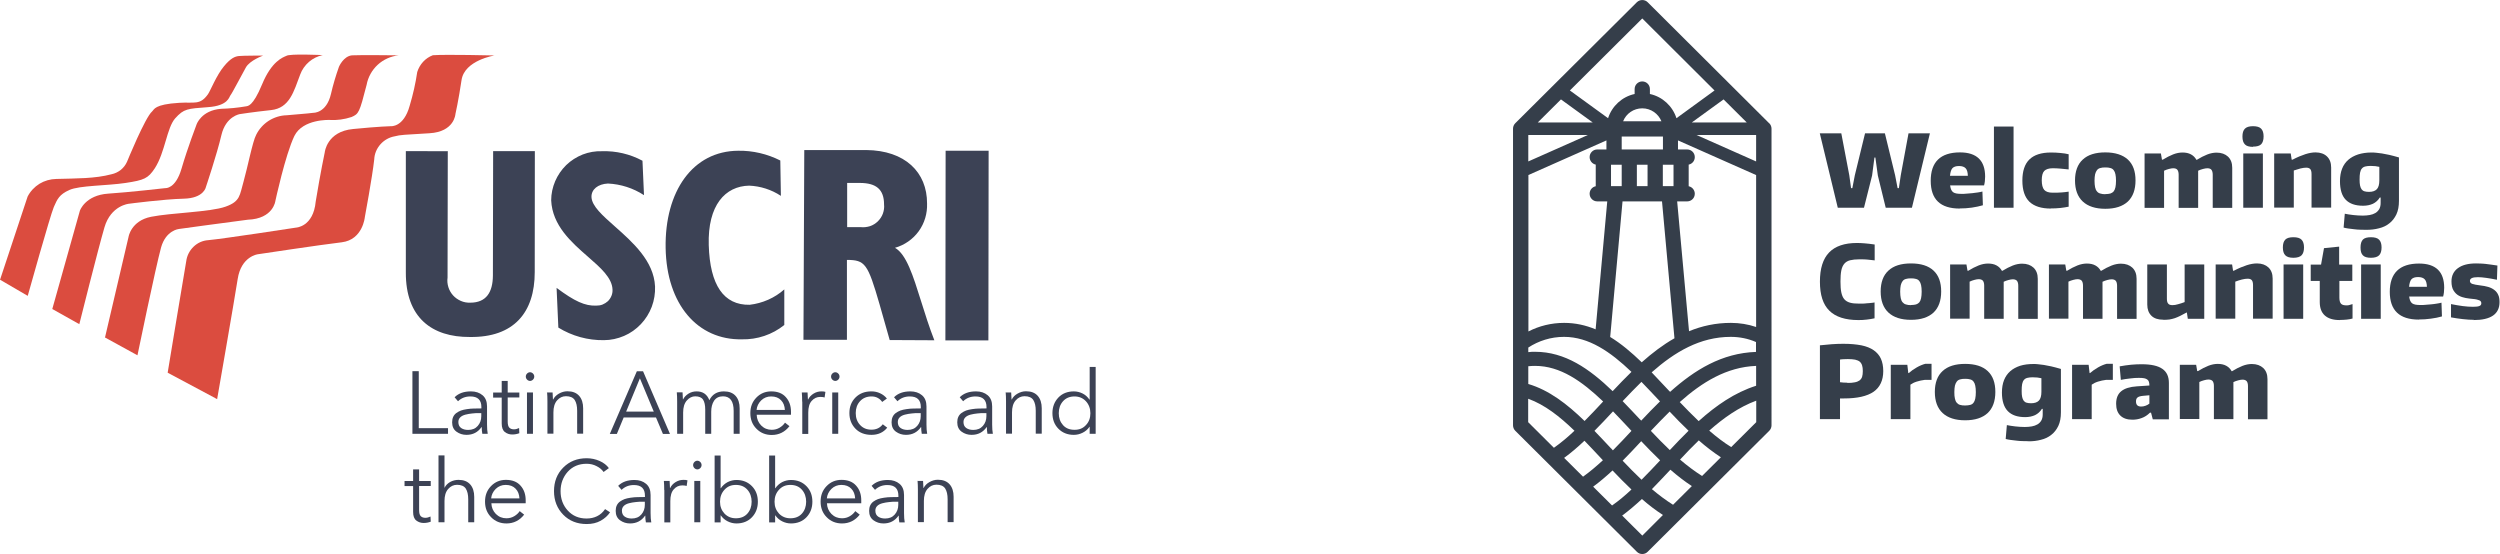 <?xml version="1.0" encoding="UTF-8"?>
<svg id="Layer_2" data-name="Layer 2" xmlns="http://www.w3.org/2000/svg" viewBox="0 0 212.77 47.15">
  <defs>
    <style>
      .cls-1 {
        fill: #353e4a;
      }

      .cls-1, .cls-2, .cls-3, .cls-4 {
        stroke-width: 0px;
      }

      .cls-2 {
        fill-rule: evenodd;
      }

      .cls-2, .cls-3 {
        fill: #3c4255;
      }

      .cls-4 {
        fill: #db4c3f;
      }
    </style>
  </defs>
  <g id="Capa_1" data-name="Capa 1">
    <path class="cls-1" d="M150.57,10.49L140.23.19c-.25-.25-.66-.25-.92,0l-10.35,10.3c-.12.12-.19.29-.19.46v25.25c0,.17.07.34.19.46l10.35,10.3c.13.13.29.19.46.19s.33-.06.46-.19l10.35-10.3c.12-.12.19-.29.19-.46V10.95c0-.17-.07-.34-.19-.46M139.77,9.22c.74,0,1.37.46,1.63,1.1h-3.26c.26-.65.89-1.1,1.63-1.1M137.12,38.17c-.47-.51-.95-1.01-1.42-1.5.53-.53,1.05-1.09,1.58-1.66.48.49.95,1,1.43,1.51.05.05.1.1.14.15-.53.57-1.05,1.13-1.58,1.66-.05-.05-.1-.11-.15-.17M130.07,14.9l6.65-2.95v.77h-.78c-.36,0-.65.29-.65.65,0,.31.22.58.52.64v1.84c-.3.06-.52.32-.52.64,0,.36.29.65.65.65h.85l-.99,10.89c-.84-.35-1.73-.55-2.68-.55-1.09,0-2.13.26-3.04.73v-13.3ZM140.22,15.84h-.91v-1.82h.91v1.82ZM138.02,15.84h-.91v-1.82h.91v1.82ZM142.43,15.84h-.91v-1.82h.91v1.82ZM130.07,29.58c.87-.57,1.92-.91,3.04-.91,2.12,0,3.95,1.27,5.74,2.98-.54.53-1.08,1.08-1.6,1.64-1.98-1.91-4.05-3.35-6.6-3.35-.2,0-.39,0-.58.03v-.39ZM139.59,35.71c-.5-.53-.99-1.06-1.49-1.57.53-.56,1.06-1.11,1.6-1.64.49.5.98,1.03,1.48,1.56.03.04.06.07.1.1-.54.53-1.08,1.08-1.6,1.64-.03-.03-.06-.06-.09-.1M139.73,30.84c-.87-.84-1.75-1.59-2.69-2.16l1.05-11.54h3.36l1.06,11.65c-.99.56-1.9,1.26-2.78,2.04M138.02,11.62h3.51v1.1h-3.51v-1.1ZM135.14,11.49l-5.07,2.25v-2.25h5.07ZM130.88,10.42l1.97-1.96,2.7,1.96h-4.67ZM130.07,31.17c.19-.02.38-.03.58-.03,2.14,0,3.98,1.3,5.79,3.03-.53.57-1.05,1.13-1.58,1.66-1.49-1.45-3.03-2.63-4.79-3.15v-1.51ZM134.85,37.51c.47.48.93.98,1.4,1.48.06.06.11.12.17.18-.56.52-1.12.99-1.69,1.4l-1.61-1.6c.59-.43,1.16-.92,1.73-1.46M137.24,40.04c.53.56,1.06,1.1,1.61,1.62-.54.51-1.09.97-1.65,1.36l-1.61-1.6c.56-.41,1.11-.88,1.65-1.38M138.1,39.21c.53-.53,1.05-1.09,1.58-1.66.53.56,1.06,1.1,1.61,1.63-.53.57-1.05,1.12-1.58,1.65-.55-.52-1.09-1.07-1.61-1.62M142.17,39.98c.59.51,1.19.98,1.82,1.39l-1.6,1.59c-.62-.39-1.22-.84-1.8-1.33.52-.53,1.04-1.09,1.57-1.65M142.99,39.11c.52-.56,1.05-1.11,1.59-1.63.6.53,1.23,1.01,1.88,1.44l-1.6,1.59c-.65-.41-1.27-.88-1.88-1.4M142.11,38.3c-.55-.52-1.08-1.07-1.61-1.63.53-.56,1.06-1.11,1.6-1.64.53.56,1.06,1.11,1.61,1.63-.54.53-1.07,1.08-1.59,1.64M142.96,34.22c1.9-1.69,3.98-2.98,6.5-3.08v1.69c-1.83.58-3.42,1.69-4.89,3.01-.55-.52-1.08-1.07-1.61-1.62M149.46,29.95c-2.92.1-5.23,1.53-7.32,3.4-.03-.03-.06-.07-.1-.1-.49-.53-.98-1.05-1.47-1.56,1.96-1.73,4.11-3.02,6.73-3.02.76,0,1.49.15,2.15.44v.84ZM147.31,27.48c-1.29,0-2.47.26-3.56.71l-1.01-11.05h.85c.36,0,.65-.29.65-.65,0-.31-.22-.58-.52-.64v-1.84c.3-.06.52-.32.52-.64,0-.36-.29-.65-.65-.65h-.78v-.77l6.65,2.95v12.93c-.68-.23-1.4-.35-2.15-.35M144.39,11.49h5.07v2.25l-5.07-2.25ZM143.99,10.42l2.7-1.96,1.97,1.96h-4.67ZM139.77,1.57l6.15,6.13-3.24,2.36c-.33-1.03-1.19-1.83-2.26-2.06v-.42c0-.36-.29-.65-.65-.65s-.65.29-.65.65v.42c-1.07.23-1.93,1.03-2.26,2.06l-3.25-2.36,6.16-6.13ZM130.07,33.94c1.39.5,2.67,1.5,3.93,2.72-.57.54-1.15,1.03-1.75,1.45l-2.19-2.18v-1.99ZM139.77,45.58l-1.71-1.7c.57-.42,1.13-.9,1.68-1.41.57.5,1.17.96,1.79,1.36l-1.75,1.75ZM147.34,38.05c-.65-.4-1.27-.88-1.87-1.4,1.23-1.09,2.54-2.01,4-2.55v1.83l-2.13,2.12Z"/>
    <polygon class="cls-1" points="154.88 11.35 156.71 11.35 157.39 14.92 157.54 16.01 157.65 16.01 157.86 14.92 158.73 11.35 160.42 11.35 161.29 14.92 161.5 16.01 161.61 16.01 161.77 14.92 162.43 11.35 164.25 11.35 162.72 17.68 160.49 17.68 159.82 14.94 159.61 13.41 159.53 13.41 159.33 14.94 158.64 17.68 156.41 17.68 154.88 11.35"/>
    <path class="cls-1" d="M166.79,17.75c-1.65,0-2.47-.78-2.47-2.36,0-.8.2-1.4.62-1.81.41-.4,1.03-.61,1.87-.61,1.42,0,2.14.69,2.14,2.06,0,.28-.03.53-.09.75h-2.89c.02.15.05.27.09.36.04.09.1.17.17.22.07.05.17.09.29.11.12.02.26.03.43.03.13,0,.27,0,.43-.02.16-.01.32-.03.48-.04.16-.02.31-.04.46-.06.15-.02.28-.05.4-.08l.04,1.17c-.28.08-.6.15-.94.2-.35.05-.68.07-1.02.07M166.73,14.13c-.26,0-.44.06-.56.18-.11.12-.18.34-.21.65h1.52c-.01-.3-.07-.52-.19-.64-.11-.12-.3-.19-.56-.19"/>
    <rect class="cls-1" x="169.7" y="10.77" width="1.67" height="6.91"/>
    <path class="cls-1" d="M174.55,17.75c-.81,0-1.42-.19-1.83-.58-.4-.39-.6-.99-.6-1.8s.2-1.41.6-1.8c.4-.39,1.01-.59,1.83-.59.27,0,.54.01.81.04.27.02.5.06.7.11v1.29c-.25-.03-.49-.05-.71-.07-.23-.02-.44-.03-.64-.03-.34,0-.58.08-.73.23-.14.15-.21.42-.21.79s.07.66.21.82c.14.16.38.24.71.24.28,0,.53,0,.74-.02.2-.01.42-.04.63-.07v1.28c-.2.04-.43.08-.7.11-.27.03-.54.04-.81.04"/>
    <path class="cls-1" d="M179.18,17.77c-.84,0-1.48-.21-1.92-.62-.44-.41-.66-1.01-.66-1.79s.22-1.38.66-1.78c.44-.41,1.08-.61,1.92-.61s1.48.21,1.92.61c.44.41.65,1,.65,1.78s-.22,1.38-.65,1.79c-.44.41-1.08.62-1.92.62M179.18,16.52c.17,0,.31-.02.43-.05.12-.04.21-.1.28-.18.07-.09.12-.21.15-.35.03-.15.05-.33.05-.56s-.02-.41-.05-.55c-.03-.15-.08-.26-.15-.35-.07-.09-.16-.15-.28-.18-.12-.04-.26-.05-.43-.05s-.31.01-.43.05c-.12.03-.21.09-.28.18-.07.09-.12.2-.16.35-.03.15-.05.33-.05.55s.02.41.05.56c.03.15.08.26.16.35.07.09.16.15.28.18.12.04.26.06.43.06"/>
    <path class="cls-1" d="M182.52,13.06h1.39l.09.53h.07c.31-.19.6-.34.88-.45.28-.11.55-.16.8-.16.28,0,.52.05.72.16.2.11.35.26.46.46h.04c.31-.19.6-.34.88-.45.28-.11.55-.16.8-.16.41,0,.73.12.97.34.24.23.36.54.36.95v3.41h-1.66v-2.82c0-.19-.04-.33-.11-.42-.07-.09-.19-.13-.35-.13-.1,0-.22.02-.37.06-.15.04-.29.09-.41.15v3.16h-1.66v-2.82c0-.19-.04-.33-.11-.42-.07-.09-.19-.13-.36-.13-.09,0-.21.02-.36.06-.15.04-.29.09-.41.15v3.16h-1.66v-4.62Z"/>
    <path class="cls-1" d="M191.75,12.5c-.33,0-.56-.07-.69-.21-.14-.14-.21-.36-.21-.67s.07-.53.21-.67c.14-.14.37-.21.69-.21s.56.07.69.21c.14.14.21.36.21.66s-.07.52-.2.66c-.13.14-.37.21-.7.21M190.92,13.06h1.67v4.62h-1.67v-4.62Z"/>
    <path class="cls-1" d="M193.56,13.06h1.4l.08.53h.07c.42-.22.79-.37,1.1-.47.32-.1.6-.15.86-.15.41,0,.74.12.97.34.24.23.36.54.36.95v3.41h-1.67v-2.86c0-.2-.04-.34-.11-.42-.07-.08-.19-.12-.34-.12-.14,0-.3.02-.5.07-.19.05-.38.11-.56.17v3.16h-1.67v-4.62Z"/>
    <path class="cls-1" d="M201.41,19.56c-.17,0-.35,0-.52-.01-.18,0-.36-.02-.53-.04-.17-.02-.34-.04-.49-.06-.16-.02-.29-.05-.41-.08l.1-1.18c.2.04.44.08.71.11.27.03.55.05.82.05.21,0,.41-.02.59-.05.18-.03.34-.09.48-.17.14-.08.24-.19.33-.33.08-.14.12-.32.12-.52v-.47h-.07c-.15.24-.34.41-.58.53-.24.11-.52.17-.84.17-.66,0-1.15-.17-1.48-.51-.33-.34-.49-.87-.49-1.58,0-.4.06-.76.18-1.06.12-.31.3-.56.53-.76.23-.2.51-.35.84-.46.33-.1.7-.16,1.11-.16.13,0,.28,0,.42.02.14.01.31.03.49.06.18.03.39.07.62.12.23.05.51.13.83.22v3.69c0,.46-.07.84-.22,1.16-.15.31-.35.57-.6.76-.25.2-.54.34-.88.42-.33.09-.69.13-1.06.13M201.62,16.33c.31,0,.53-.08.67-.23.14-.15.21-.4.21-.74v-1.16c-.1-.02-.22-.04-.34-.06-.12-.01-.26-.02-.41-.02-.18,0-.33.02-.45.05-.12.03-.22.09-.29.18-.07.08-.12.2-.15.35-.03.15-.04.35-.04.59,0,.2.01.36.04.5.03.13.07.24.13.32.06.08.14.14.24.17.1.03.23.05.39.05"/>
    <path class="cls-1" d="M158.16,27.24c-1.11,0-1.94-.27-2.47-.8-.54-.53-.8-1.35-.8-2.47s.26-1.94.78-2.48c.52-.54,1.31-.81,2.37-.81.2,0,.42.01.66.03.24.02.52.05.85.1v1.35c-.18-.02-.34-.03-.46-.05-.13-.01-.24-.03-.34-.03-.1,0-.19-.01-.27-.01-.08,0-.15,0-.23,0-.32,0-.58.03-.79.08-.2.05-.37.15-.49.29-.12.14-.21.33-.26.58-.05.25-.07.56-.07.94s.02.68.07.92c.05.24.13.44.25.58.12.14.28.24.49.3.21.06.46.08.77.08.09,0,.2,0,.32,0,.12,0,.24-.02.36-.03.12,0,.23-.02.35-.03.11-.01.21-.02.29-.04v1.35c-.21.05-.44.08-.67.11-.24.03-.47.04-.7.04"/>
    <path class="cls-1" d="M162.64,27.22c-.84,0-1.48-.21-1.92-.62-.44-.41-.66-1.01-.66-1.79s.22-1.38.66-1.78c.44-.41,1.08-.61,1.92-.61s1.48.2,1.92.61c.44.41.65,1,.65,1.78s-.22,1.38-.65,1.79c-.44.41-1.08.62-1.92.62M162.64,25.96c.17,0,.31-.02.43-.05.12-.04.21-.1.28-.18.07-.09.12-.2.15-.35.03-.15.05-.33.05-.56s-.02-.41-.05-.55c-.03-.15-.08-.26-.15-.35-.07-.09-.16-.15-.28-.18-.12-.04-.26-.05-.43-.05s-.32.01-.43.05c-.12.03-.21.09-.28.18-.07.09-.12.2-.16.35-.03.15-.05.33-.05.55s.02.41.05.56c.03.15.08.26.16.35.07.08.16.15.28.18.12.04.26.06.43.06"/>
    <path class="cls-1" d="M165.97,22.51h1.39l.09.53h.07c.31-.19.6-.34.88-.45.28-.11.55-.16.8-.16.28,0,.52.05.72.16.2.11.35.26.46.46h.04c.31-.19.6-.34.88-.45.28-.11.55-.16.8-.16.41,0,.73.12.97.34.24.23.36.54.36.95v3.41h-1.66v-2.82c0-.19-.04-.33-.11-.42-.07-.08-.19-.13-.35-.13-.1,0-.22.02-.37.06-.15.04-.29.09-.41.15v3.15h-1.66v-2.82c0-.19-.04-.33-.11-.42-.07-.08-.19-.13-.36-.13-.09,0-.21.02-.36.06-.15.04-.29.09-.41.15v3.15h-1.66v-4.62Z"/>
    <path class="cls-1" d="M174.38,22.51h1.39l.09.53h.07c.31-.19.6-.34.88-.45.28-.11.55-.16.8-.16.28,0,.52.05.72.16.2.11.35.26.46.46h.04c.31-.19.6-.34.88-.45.28-.11.55-.16.8-.16.41,0,.73.12.97.34.24.23.36.54.36.95v3.41h-1.66v-2.82c0-.19-.04-.33-.11-.42-.07-.08-.19-.13-.35-.13-.1,0-.22.02-.37.06-.15.04-.29.09-.41.15v3.15h-1.66v-2.82c0-.19-.04-.33-.11-.42-.07-.08-.19-.13-.36-.13-.09,0-.21.02-.36.06-.15.04-.29.09-.41.15v3.15h-1.66v-4.62Z"/>
    <path class="cls-1" d="M184.11,27.21c-.44,0-.78-.11-1.01-.34-.23-.23-.35-.54-.35-.95v-3.41h1.67v2.91c0,.19.03.33.11.42.07.09.19.13.36.13.14,0,.31-.02.49-.08.19-.05.37-.11.55-.18v-3.2h1.67v4.62h-1.4l-.08-.53h-.03c-.21.12-.4.21-.55.29-.16.08-.31.14-.45.19-.15.05-.29.08-.45.11-.15.02-.33.03-.52.03"/>
    <path class="cls-1" d="M188.57,22.51h1.4l.08.53h.07c.42-.22.79-.37,1.1-.47.31-.1.6-.15.87-.15.41,0,.73.12.97.34.24.23.36.54.36.95v3.41h-1.67v-2.86c0-.2-.04-.34-.11-.42-.07-.08-.19-.12-.34-.12-.14,0-.3.02-.5.07-.19.05-.38.11-.56.18v3.15h-1.67v-4.62Z"/>
    <path class="cls-1" d="M195.19,21.94c-.33,0-.55-.07-.69-.21-.14-.14-.21-.36-.21-.67s.07-.53.21-.67c.14-.14.37-.2.69-.2s.56.07.69.21c.14.14.21.36.21.66s-.07.52-.2.66c-.13.14-.37.22-.7.22M194.35,22.51h1.67v4.62h-1.67v-4.62Z"/>
    <path class="cls-1" d="M199.13,27.24c-.56,0-.98-.13-1.27-.39-.29-.26-.43-.64-.43-1.14v-1.8h-.77v-1.39h.88l.25-1.4,1.29-.13v1.53h1.12v1.39h-1.1v1.42c0,.25.05.42.14.52.09.1.25.14.47.14.08,0,.16,0,.24-.03.08-.02.17-.05.27-.08v1.23c-.13.04-.3.07-.49.09-.2.02-.4.03-.59.03"/>
    <path class="cls-1" d="M201.79,21.94c-.33,0-.56-.07-.69-.21-.14-.14-.2-.36-.2-.67s.07-.53.2-.67c.14-.14.37-.2.69-.2s.56.07.69.21c.14.14.21.36.21.66s-.07.52-.2.66c-.13.14-.37.22-.7.22M200.95,22.51h1.67v4.62h-1.67v-4.62Z"/>
    <path class="cls-1" d="M205.86,27.2c-1.65,0-2.47-.79-2.47-2.36,0-.8.21-1.4.62-1.8.41-.4,1.03-.61,1.87-.61,1.42,0,2.14.69,2.14,2.06,0,.28-.03.53-.09.75h-2.89c.02.15.05.27.09.36.04.09.1.17.17.22.07.05.17.09.29.11.12.02.26.03.43.03.13,0,.28,0,.43-.02s.32-.02.48-.04c.16-.01.31-.04.46-.06.15-.02.28-.05.4-.08l.04,1.17c-.28.08-.6.15-.94.19-.35.05-.68.07-1.02.07M205.8,23.58c-.26,0-.44.06-.56.18-.11.12-.18.34-.21.65h1.52c-.01-.3-.07-.52-.19-.64-.11-.12-.3-.19-.56-.19"/>
    <path class="cls-1" d="M210.55,27.22c-.27,0-.59-.02-.94-.06-.35-.04-.69-.09-1.01-.15v-1.13c.36.07.69.13,1,.17.31.04.6.06.87.06.26,0,.44-.02.55-.07.11-.04.16-.12.16-.23s-.05-.2-.17-.25c-.11-.05-.3-.1-.57-.12-.19-.02-.39-.04-.6-.08-.21-.04-.4-.1-.58-.2-.18-.1-.32-.24-.44-.43-.12-.19-.18-.45-.18-.78,0-.48.18-.86.55-1.13.37-.27.88-.4,1.54-.4.13,0,.26,0,.39.01.13,0,.27.02.41.03.15.02.3.04.47.06.17.02.35.05.55.08l-.04,1.21c-.33-.07-.63-.12-.91-.16-.28-.04-.51-.06-.71-.06-.46,0-.68.1-.68.32,0,.12.07.2.2.25.14.05.37.09.68.13.25.03.48.07.68.13.2.06.38.15.52.26.14.11.26.25.33.42.08.16.11.37.11.61,0,1.02-.74,1.53-2.21,1.53"/>
    <path class="cls-1" d="M154.88,29.39c.71-.08,1.37-.13,2-.13s1.11.05,1.54.13c.43.09.78.23,1.05.42.27.19.48.43.61.72.13.29.2.64.2,1.05,0,.79-.28,1.38-.82,1.76-.55.38-1.39.57-2.51.57h-.35v1.76h-1.71v-6.29ZM157.22,32.59c.25,0,.46-.01.63-.05.17-.03.31-.09.41-.16.1-.08.18-.18.22-.31.04-.13.06-.29.06-.49s-.02-.35-.06-.48c-.04-.13-.11-.24-.2-.32-.1-.08-.23-.13-.39-.17-.17-.03-.37-.05-.62-.05-.1,0-.22,0-.35.01-.13,0-.24.02-.32.03v1.93c.09.01.18.02.3.03.11,0,.22.01.33.01"/>
    <path class="cls-1" d="M160.93,31.05h1.4l.08.7h.04c.19-.17.42-.33.68-.48.26-.15.51-.25.74-.31h.52v1.37h-.58c-.24.03-.47.08-.69.15-.22.07-.39.16-.53.26v2.93h-1.67v-4.62Z"/>
    <path class="cls-1" d="M167.25,35.77c-.84,0-1.48-.21-1.92-.62-.44-.41-.66-1.01-.66-1.79s.22-1.38.66-1.78c.44-.41,1.08-.61,1.92-.61s1.48.2,1.92.61c.44.41.65,1,.65,1.78s-.22,1.38-.65,1.79c-.44.41-1.08.62-1.92.62M167.25,34.51c.17,0,.31-.02.43-.05.12-.03.21-.09.28-.18.07-.09.12-.2.15-.35.03-.15.05-.33.05-.56s-.02-.41-.05-.55c-.03-.15-.08-.26-.15-.35-.07-.09-.16-.15-.28-.18-.12-.04-.26-.05-.43-.05s-.32.01-.43.05c-.12.03-.21.09-.28.18-.07.09-.12.2-.16.35-.03.14-.05.33-.05.55s.01.41.05.56c.03.15.08.26.16.35.07.08.16.15.28.18.12.04.26.05.43.05"/>
    <path class="cls-1" d="M172.66,37.55c-.17,0-.35,0-.53-.01-.18,0-.36-.02-.53-.04-.17-.02-.33-.04-.49-.06-.16-.02-.3-.05-.41-.08l.1-1.18c.2.04.44.08.71.11.27.03.55.05.82.05.21,0,.41-.02.59-.05.18-.03.34-.09.48-.17.14-.08.25-.19.33-.33.08-.14.12-.31.12-.52v-.47h-.07c-.15.24-.34.41-.58.53-.24.11-.52.17-.84.17-.66,0-1.15-.17-1.48-.51-.33-.34-.5-.87-.5-1.58,0-.4.06-.76.18-1.06.12-.3.3-.56.53-.76.23-.2.51-.35.84-.46.33-.1.7-.15,1.11-.15.14,0,.28,0,.42.02.15.01.31.03.49.06.18.03.39.07.62.12.23.05.51.13.83.22v3.69c0,.46-.07.84-.22,1.16-.15.31-.35.57-.6.76-.25.2-.54.34-.88.42-.33.09-.69.13-1.06.13M172.86,34.32c.31,0,.53-.08.67-.23.14-.15.21-.4.21-.74v-1.16c-.1-.02-.22-.04-.34-.06-.13-.01-.26-.02-.41-.02-.18,0-.33.02-.45.05-.12.03-.22.09-.29.18-.07.08-.12.2-.15.35-.03.15-.04.35-.04.59,0,.2.01.36.04.5.03.13.07.24.13.32.06.08.14.14.24.17.1.03.23.05.39.05"/>
    <path class="cls-1" d="M176.36,31.05h1.4l.08.7h.04c.19-.17.42-.33.68-.48.26-.15.51-.25.74-.31h.52v1.37h-.58c-.24.03-.47.08-.69.15-.22.07-.39.16-.53.26v2.93h-1.67v-4.62Z"/>
    <path class="cls-1" d="M181.49,35.72c-.46,0-.8-.12-1.04-.36-.24-.24-.35-.57-.35-1,0-.47.14-.82.43-1.06.29-.24.73-.38,1.34-.42l1.06-.07c0-.12-.01-.23-.04-.31-.02-.08-.07-.15-.14-.2-.07-.05-.16-.09-.27-.11-.11-.02-.26-.03-.45-.03-.22,0-.46.01-.74.05-.28.03-.54.07-.79.12l-.1-1.15c.34-.06.66-.11.98-.14.32-.03.62-.04.9-.04.79,0,1.38.13,1.75.39.38.26.56.66.56,1.2v3.1h-1.37l-.15-.57h-.09c-.21.21-.45.37-.71.46-.26.1-.53.14-.8.14M182.22,34.6c.13,0,.26-.02.39-.07.13-.05.24-.11.32-.18v-.71l-.55.05c-.22.02-.38.07-.46.14-.09.07-.13.18-.13.34,0,.28.14.43.43.43"/>
    <path class="cls-1" d="M185.52,31.05h1.39l.09.53h.07c.31-.19.6-.34.88-.45s.55-.16.8-.16c.28,0,.52.05.72.16.2.11.35.26.46.46h.04c.31-.19.6-.34.88-.45s.55-.16.8-.16c.41,0,.73.12.97.34.24.23.36.54.36.95v3.41h-1.66v-2.82c0-.19-.04-.33-.11-.42-.07-.08-.19-.13-.35-.13-.1,0-.22.02-.37.06-.15.04-.29.09-.41.15v3.15h-1.66v-2.82c0-.19-.04-.33-.11-.42-.07-.08-.19-.13-.36-.13-.09,0-.21.02-.36.06-.15.04-.29.09-.41.15v3.15h-1.66v-4.62Z"/>
    <g>
      <path class="cls-4" d="M14.27,31.72s1.53-9.26,1.58-9.49c.06-.47.28-.9.62-1.23.34-.33.78-.53,1.25-.56,1.32-.12,7.48-1.07,7.48-1.07,0,0,1.47-.06,1.67-2.22.4-2.44.77-4.19.77-4.19,0,0,.17-1.77,2.41-1.98,2.24-.22,3.21-.24,3.21-.24,0,0,1.1.12,1.61-1.75.28-.94.5-1.9.64-2.86.1-.32.27-.62.5-.87.23-.25.51-.44.83-.56,1.15-.08,5.25.02,5.25.02,0,0-2.56.4-2.81,2.1-.25,1.69-.52,2.89-.52,2.89,0,0-.08,1.51-2.21,1.63-2.14.13-2.48.13-2.95.26-.47.08-.9.32-1.22.68-.32.36-.51.81-.53,1.29-.17,1.54-.8,4.91-.8,4.91,0,0-.17,1.92-1.96,2.14-1.79.21-7.15,1.02-7.15,1.02,0,0-1.41.17-1.71,2.1-.3,1.92-1.75,10.23-1.75,10.23l-4.19-2.24Z"/>
      <path class="cls-4" d="M8.93,28.75l2.01-8.59s.21-1.37,1.92-1.71c1.71-.34,5.04-.4,6.33-.86,1.28-.45,1.2-.98,1.54-2.14.33-1.15.77-3.42,1.07-3.97.24-.49.61-.9,1.07-1.2.46-.29.99-.46,1.54-.47,1.67-.13,2.27-.21,2.27-.21,0,0,1.11.04,1.49-1.61.18-.78.41-1.55.68-2.31,0,0,.38-.9,1.11-.97.6-.04,3.98,0,3.98,0-.67.07-1.3.35-1.79.8-.49.45-.83,1.06-.95,1.72-.61,2.38-.67,2.46-1.28,2.73-.61.2-1.24.29-1.88.25,0,0-2.27-.1-2.99,1.37-.77,1.61-1.61,5.51-1.61,5.51,0,0-.16,1.53-2.35,1.61-2.11.27-5.87.79-5.87.79,0,0-1.1.11-1.51,1.57-.46,1.67-2.01,9.18-2.01,9.18l-2.77-1.52Z"/>
      <path class="cls-4" d="M4.45,26.3l2.35-8.37s.45-1.32,2.41-1.45c1.71-.11,4.87-.47,4.87-.47,0,0,.86.09,1.37-1.66.51-1.75,1.28-3.76,1.28-3.76,0,0,.4-1.2,2.09-1.33.71-.02,1.42-.09,2.12-.21.13-.04.56.08,1.37-1.88s1.75-2.28,2.05-2.41c.26-.21,3.1-.07,3.1-.07-.43.09-.83.29-1.17.58-.33.29-.59.66-.74,1.07-.55,1.45-.9,2.86-2.48,3.03-1.58.17-2.65.34-2.65.34,0,0-1.2.17-1.58,1.8-.38,1.63-1.32,4.42-1.32,4.42,0,0-.17.94-1.88.98-1.71.04-4.66.43-4.66.43,0,0-1.54.13-2.09,2.01-.55,1.88-2.14,8.24-2.14,8.24l-2.3-1.29Z"/>
      <path class="cls-4" d="M0,23.82l2.35-7.09c.23-.45.58-.82,1.01-1.09.43-.26.92-.4,1.43-.41,1.72-.05,3.28-.02,4.7-.4.29-.06.56-.19.79-.37.23-.19.41-.42.53-.69,0,0,1.54-3.78,2.14-4.29.18-.16.17-.6,2.31-.73,1.3-.08,1.76.22,2.44-.73.21-.3.72-1.61,1.37-2.39.58-.7.94-.82,1.24-.86.3-.04,2.09-.04,2.09-.04,0,0-1.14.4-1.48,1.02-.35.62-1.18,2.22-1.3,2.35-.12.13-.17.9-1.92,1.02-1.75.13-2.05.13-2.78.94-.73.81-.86,2.9-1.75,4.27-.57.86-.9,1-2.48,1.24-1.58.24-3.93.21-4.79.6-.86.39-1.02.77-1.32,1.45-.3.69-2.22,7.56-2.22,7.56l-2.35-1.37Z"/>
      <path class="cls-2" d="M68.45,12.77h5.27c3.31.03,5.19,1.89,5.18,4.55.03.84-.21,1.67-.71,2.36-.49.68-1.21,1.18-2.02,1.41.97.55,1.54,2.37,2.22,4.54.33,1.06.69,2.2,1.13,3.33l-3.8-.02-.86-3.03c-1.01-3.5-1.24-3.78-2.78-3.79v6.8s-3.7,0-3.7,0l.07-16.14ZM73.25,19.33c.26.03.53,0,.79-.08.25-.08.48-.23.67-.41.19-.19.34-.41.43-.66.09-.25.13-.52.1-.78,0-1.29-.68-1.82-2.03-1.83h-1.11s0,3.76,0,3.76h1.15ZM63.14,28.88c1.31.03,2.59-.4,3.61-1.22v-3.03c-.82.73-1.85,1.18-2.95,1.31-2.2.04-3.38-1.66-3.48-5.08-.1-3.41,1.41-5.02,3.44-5.06.96.04,1.9.34,2.7.87l-.05-3.01c-1.11-.56-2.34-.85-3.58-.83-3.87.02-6.26,3.45-6.18,8.27.08,4.82,2.73,7.85,6.49,7.78M47.37,24.5c1.54,1.15,2.43,1.55,3.37,1.51.18,0,.37-.02.54-.09.17-.07.33-.17.46-.29.13-.13.23-.28.3-.45.07-.17.1-.35.09-.54-.04-1-1.01-1.85-2.1-2.8-1.41-1.23-3.02-2.65-3.12-4.79,0-.56.12-1.11.34-1.63.22-.51.54-.98.94-1.37.4-.39.88-.69,1.4-.9.52-.2,1.08-.3,1.64-.28,1.2-.04,2.39.24,3.45.81l.13,2.93c-.92-.6-1.98-.94-3.07-.99-.85.04-1.42.5-1.4,1.15.03.77.94,1.57,2,2.51,1.5,1.33,3.31,2.93,3.41,5.1.02.59-.07,1.17-.28,1.73-.21.55-.52,1.05-.93,1.48-.41.43-.89.77-1.43,1-.54.23-1.12.36-1.71.36-1.37.02-2.71-.35-3.88-1.07l-.15-3.37ZM38.11,12.86l-.02,10.77c-.04.27-.01.55.07.81.08.26.22.5.4.7.18.2.41.36.66.47.25.11.52.16.8.15,1.37,0,1.92-.89,1.93-2.31l.02-10.59h3.55s-.01,10.3-.01,10.3c0,3.43-1.77,5.57-5.52,5.52-3.23.02-5.47-1.65-5.45-5.5v-10.32s3.54.01,3.54.01l.04-.02ZM80.46,28.97l.02-16.14h3.66s-.02,16.14-.02,16.14h-3.66Z"/>
      <g>
        <path class="cls-3" d="M35.64,31.59v4.85h2.49v.48h-3.03v-5.33h.54Z"/>
        <path class="cls-3" d="M40.97,34.76v-.11c0-.61-.31-.91-.94-.91-.42,0-.77.14-1.05.41l-.29-.34c.34-.34.8-.5,1.39-.5.4,0,.73.11.99.33s.38.54.38.95v1.54c0,.32.02.58.06.79h-.46c-.04-.2-.05-.39-.05-.57h-.02c-.31.44-.73.66-1.28.66-.32,0-.6-.09-.85-.27-.25-.18-.37-.45-.37-.8,0-.18.03-.33.09-.46.06-.13.15-.24.27-.33.12-.09.25-.15.39-.21.14-.05.31-.09.52-.12.21-.03.4-.05.58-.05.18,0,.39-.01.64-.01ZM40.97,35.16h-.15c-.24,0-.46,0-.64.03-.19.02-.38.05-.57.1-.19.05-.34.13-.44.23-.11.11-.16.24-.16.4,0,.23.08.4.24.51.16.11.36.16.59.16.35,0,.62-.11.82-.34s.3-.5.3-.83v-.26Z"/>
        <path class="cls-3" d="M44.2,33.4v.43h-.99v2.06c0,.25.05.42.14.51.09.09.22.14.39.14.15,0,.29-.04.44-.11l.02.44c-.19.07-.39.11-.6.11-.24,0-.45-.07-.63-.21-.18-.14-.27-.38-.27-.73v-2.2h-.73v-.43h.73v-.99h.51v.99h.99Z"/>
        <path class="cls-3" d="M45.36,31.79c.07.07.11.16.11.26s-.04.19-.11.26c-.07.07-.16.11-.25.11s-.18-.04-.25-.11-.11-.16-.11-.26.04-.19.11-.26.16-.11.25-.11.18.04.25.11ZM45.36,33.4v3.52h-.51v-3.52h.51Z"/>
        <path class="cls-3" d="M46.54,33.4h.49c.02.25.03.45.03.6h.02c.1-.2.26-.37.49-.5.23-.13.47-.2.72-.2.44,0,.77.13,1,.39.23.26.34.62.34,1.06v2.16h-.51v-1.95c0-.4-.07-.7-.21-.92-.14-.21-.39-.32-.74-.32-.3,0-.55.12-.76.36s-.31.58-.31,1.02v1.81h-.51v-2.75c0-.3-.01-.56-.03-.78Z"/>
        <path class="cls-3" d="M53.08,35.53l-.58,1.4h-.6l2.3-5.33h.53l2.29,5.33h-.6l-.59-1.4h-2.76ZM54.46,32.2l-1.17,2.83h2.35l-1.18-2.83Z"/>
        <path class="cls-3" d="M58.13,34c.11-.21.26-.37.47-.5s.44-.19.69-.19c.53,0,.89.25,1.08.75.25-.5.66-.75,1.24-.75.44,0,.77.13,1,.39.23.26.34.62.34,1.06v2.16h-.51v-1.95c0-.82-.3-1.24-.91-1.24-.34,0-.59.13-.76.38-.16.25-.24.56-.24.93v1.88h-.51v-2.06c0-.37-.06-.65-.18-.84s-.35-.29-.67-.29c-.27,0-.51.12-.72.36s-.31.58-.31,1.02v1.81h-.51v-2.75c0-.3-.01-.56-.03-.78h.49c.02.25.03.45.03.6h.02Z"/>
        <path class="cls-3" d="M67.32,35.06c0,.1,0,.18,0,.24h-2.92c.01.36.14.66.38.91.25.25.55.37.9.37.25,0,.47-.06.67-.18.2-.12.35-.26.46-.43l.38.3c-.39.5-.9.75-1.51.75-.52,0-.96-.18-1.3-.53-.35-.35-.52-.79-.52-1.33s.17-.97.51-1.32c.34-.35.76-.53,1.27-.53.53,0,.95.16,1.24.49.3.33.44.75.44,1.25ZM64.4,34.89h2.4c-.02-.34-.12-.62-.33-.83-.2-.21-.48-.32-.84-.32-.33,0-.61.11-.85.34-.23.23-.36.5-.39.81Z"/>
        <path class="cls-3" d="M68.27,34.18c0-.3-.01-.56-.03-.78h.49c.02.25.03.45.03.6h.02c.1-.21.25-.37.46-.5s.43-.19.67-.19c.14,0,.25.01.34.04l-.07.48c-.08-.03-.2-.05-.36-.05-.3,0-.54.11-.74.34-.2.22-.29.56-.29,1v1.81h-.51v-2.75Z"/>
        <path class="cls-3" d="M71.34,31.79c.07.07.11.16.11.26s-.04.19-.11.26c-.07.07-.16.11-.25.11s-.18-.04-.25-.11-.11-.16-.11-.26.04-.19.11-.26.16-.11.25-.11.18.04.25.11ZM71.34,33.4v3.52h-.51v-3.52h.51Z"/>
        <path class="cls-3" d="M75.48,33.92l-.4.29c-.09-.14-.21-.25-.37-.34s-.34-.13-.53-.13c-.4,0-.73.13-.98.4-.25.27-.37.61-.37,1.02s.12.74.37,1.01c.25.27.57.4.97.4s.73-.15.96-.46l.38.29c-.33.41-.78.61-1.34.61s-1.02-.17-1.36-.52-.52-.79-.52-1.33.17-.98.52-1.33c.35-.35.8-.52,1.36-.52.25,0,.5.05.73.16.24.11.43.26.58.45Z"/>
        <path class="cls-3" d="M78.37,34.76v-.11c0-.61-.31-.91-.94-.91-.42,0-.77.14-1.05.41l-.29-.34c.34-.34.8-.5,1.39-.5.4,0,.73.11.99.33s.38.54.38.95v1.54c0,.32.02.58.06.79h-.46c-.04-.2-.05-.39-.05-.57h-.02c-.31.44-.73.66-1.28.66-.32,0-.6-.09-.85-.27-.25-.18-.37-.45-.37-.8,0-.18.03-.33.09-.46.06-.13.15-.24.27-.33.12-.09.25-.15.39-.21.14-.05.31-.09.52-.12.21-.03.4-.05.58-.05.18,0,.39-.01.64-.01ZM78.37,35.16h-.15c-.24,0-.46,0-.64.03-.19.02-.38.05-.57.1-.19.05-.34.13-.44.23-.11.11-.16.24-.16.4,0,.23.08.4.24.51.16.11.36.16.59.16.35,0,.62-.11.82-.34s.3-.5.3-.83v-.26Z"/>
        <path class="cls-3" d="M83.96,34.76v-.11c0-.61-.31-.91-.94-.91-.42,0-.77.14-1.05.41l-.29-.34c.34-.34.8-.5,1.39-.5.4,0,.73.11.99.33s.38.54.38.95v1.54c0,.32.02.58.06.79h-.46c-.04-.2-.05-.39-.05-.57h-.02c-.31.44-.73.66-1.28.66-.32,0-.6-.09-.85-.27-.25-.18-.37-.45-.37-.8,0-.18.03-.33.09-.46.06-.13.15-.24.27-.33.12-.09.25-.15.39-.21.14-.05.31-.09.52-.12.21-.03.4-.05.58-.05.18,0,.39-.01.64-.01ZM83.96,35.16h-.15c-.24,0-.46,0-.64.03-.19.02-.38.05-.57.1-.19.05-.34.13-.44.23-.11.11-.16.24-.16.4,0,.23.08.4.24.51.16.11.36.16.59.16.35,0,.62-.11.82-.34s.3-.5.3-.83v-.26Z"/>
        <path class="cls-3" d="M85.57,33.4h.49c.02.25.03.45.03.6h.02c.1-.2.26-.37.49-.5.23-.13.47-.2.72-.2.44,0,.77.13,1,.39.23.26.34.62.34,1.06v2.16h-.51v-1.95c0-.4-.07-.7-.21-.92-.14-.21-.39-.32-.74-.32-.3,0-.55.12-.76.36s-.31.58-.31,1.02v1.81h-.51v-2.75c0-.3-.01-.56-.03-.78Z"/>
        <path class="cls-3" d="M92.72,36.33c-.15.22-.34.38-.58.5-.24.12-.49.18-.75.18-.54,0-.98-.18-1.32-.53s-.5-.79-.5-1.32.17-.97.5-1.32.78-.53,1.32-.53c.26,0,.51.06.75.18.24.12.43.3.58.52h.02v-2.78h.51v5.69h-.51v-.6h-.02ZM90.47,34.15c-.24.27-.36.61-.36,1.02s.12.74.36,1.01c.24.27.56.4.98.4s.72-.13.97-.4c.26-.27.38-.61.38-1.01s-.13-.75-.38-1.02-.58-.41-.97-.41c-.41,0-.74.14-.98.41Z"/>
        <path class="cls-3" d="M36.66,40.93v.43h-.99v2.06c0,.25.05.42.14.51.09.09.22.14.39.14.15,0,.29-.04.44-.11l.02.44c-.19.07-.39.11-.6.11-.24,0-.45-.07-.63-.21-.18-.14-.27-.38-.27-.73v-2.2h-.73v-.43h.73v-.99h.51v.99h.99Z"/>
        <path class="cls-3" d="M37.82,41.51h.02c.09-.2.25-.36.47-.49.22-.12.46-.18.71-.18.44,0,.77.13,1,.39.23.26.34.62.34,1.06v2.16h-.51v-1.95c0-.4-.07-.7-.21-.92-.14-.21-.39-.32-.74-.32-.3,0-.55.12-.76.36s-.31.58-.31,1.02v1.81h-.51v-5.69h.51v2.75Z"/>
        <path class="cls-3" d="M44.74,42.59c0,.1,0,.18,0,.24h-2.92c.01.36.14.66.38.91.25.25.55.37.9.37.25,0,.47-.06.67-.18.2-.12.35-.26.46-.43l.38.3c-.39.5-.9.75-1.51.75-.52,0-.96-.18-1.3-.53-.35-.35-.52-.79-.52-1.33s.17-.97.51-1.32c.34-.35.76-.53,1.27-.53.53,0,.95.16,1.24.49.3.33.44.75.44,1.25ZM41.81,42.42h2.4c-.02-.34-.12-.62-.33-.83-.2-.21-.48-.32-.84-.32-.33,0-.61.11-.85.34-.23.23-.36.5-.39.81Z"/>
        <path class="cls-3" d="M51.5,43.33l.42.27c-.19.29-.46.53-.8.72s-.74.28-1.19.28c-.8,0-1.47-.26-1.99-.79-.52-.53-.79-1.2-.79-2.01s.26-1.48.79-2.01c.53-.53,1.19-.79,1.99-.79.39,0,.76.08,1.1.23.34.15.61.36.79.61l-.45.33c-.13-.19-.32-.36-.58-.49-.26-.14-.55-.21-.86-.21-.67,0-1.2.23-1.61.68-.4.45-.61,1-.61,1.65s.2,1.2.61,1.65c.41.45.94.68,1.6.68s1.21-.26,1.57-.79Z"/>
        <path class="cls-3" d="M54.89,42.3v-.11c0-.61-.31-.91-.94-.91-.42,0-.77.14-1.05.41l-.29-.34c.34-.34.8-.5,1.39-.5.4,0,.73.11.99.33s.38.54.38.95v1.54c0,.32.02.58.06.79h-.46c-.04-.2-.05-.39-.05-.57h-.02c-.31.44-.73.66-1.28.66-.32,0-.6-.09-.85-.27-.25-.18-.37-.45-.37-.8,0-.18.03-.33.09-.46.06-.13.15-.24.27-.33.12-.09.25-.15.39-.21.14-.05.31-.09.52-.12.21-.03.4-.05.58-.05.18,0,.39-.01.64-.01ZM54.89,42.7h-.15c-.24,0-.46,0-.64.03-.19.02-.38.05-.57.1-.19.05-.34.13-.44.23-.11.11-.16.24-.16.4,0,.23.08.4.24.51.16.11.36.16.59.16.35,0,.62-.11.82-.34s.3-.5.3-.83v-.26Z"/>
        <path class="cls-3" d="M56.53,41.71c0-.3-.01-.56-.03-.78h.49c.02.25.03.45.03.6h.02c.1-.21.25-.37.46-.5s.43-.19.67-.19c.14,0,.25.01.34.04l-.07.48c-.08-.03-.2-.05-.36-.05-.3,0-.54.11-.74.34-.2.22-.29.56-.29,1v1.81h-.51v-2.75Z"/>
        <path class="cls-3" d="M59.6,39.32c.07.07.11.16.11.26s-.04.19-.11.26c-.07.07-.16.11-.25.11s-.18-.04-.25-.11-.11-.16-.11-.26.04-.19.11-.26.16-.11.25-.11.18.04.25.11ZM59.6,40.93v3.52h-.51v-3.52h.51Z"/>
        <path class="cls-3" d="M61.35,43.86h-.02v.6h-.51v-5.69h.51v2.78h.02c.15-.22.34-.39.58-.52.24-.12.49-.18.75-.18.54,0,.98.18,1.32.53s.5.79.5,1.32-.17.97-.5,1.32-.78.53-1.32.53c-.26,0-.51-.06-.75-.18-.24-.12-.43-.29-.58-.5ZM63.61,43.71c.24-.27.36-.61.36-1.01s-.12-.75-.36-1.02c-.24-.27-.56-.41-.98-.41s-.72.14-.97.41-.38.61-.38,1.02.13.74.38,1.01c.26.27.58.4.97.4.41,0,.74-.13.98-.4Z"/>
        <path class="cls-3" d="M65.99,43.86h-.02v.6h-.51v-5.69h.51v2.78h.02c.15-.22.34-.39.58-.52.24-.12.49-.18.75-.18.54,0,.98.18,1.32.53s.5.79.5,1.32-.17.97-.5,1.32-.78.53-1.32.53c-.26,0-.51-.06-.75-.18-.24-.12-.43-.29-.58-.5ZM68.25,43.71c.24-.27.36-.61.36-1.01s-.12-.75-.36-1.02c-.24-.27-.56-.41-.98-.41s-.72.14-.97.41-.38.61-.38,1.02.13.74.38,1.01c.26.27.58.4.97.4.41,0,.74-.13.98-.4Z"/>
        <path class="cls-3" d="M73.3,42.59c0,.1,0,.18,0,.24h-2.92c.01.36.14.66.38.91.25.25.55.37.9.37.25,0,.47-.06.67-.18.2-.12.35-.26.46-.43l.38.3c-.39.5-.9.75-1.51.75-.52,0-.96-.18-1.3-.53-.35-.35-.52-.79-.52-1.33s.17-.97.51-1.32c.34-.35.76-.53,1.27-.53.53,0,.95.16,1.24.49.3.33.44.75.44,1.25ZM70.38,42.42h2.4c-.02-.34-.12-.62-.33-.83-.2-.21-.48-.32-.84-.32-.33,0-.61.11-.85.34-.23.23-.36.5-.39.81Z"/>
        <path class="cls-3" d="M76.46,42.3v-.11c0-.61-.31-.91-.94-.91-.42,0-.77.14-1.05.41l-.29-.34c.34-.34.8-.5,1.39-.5.4,0,.73.11.99.33s.38.54.38.95v1.54c0,.32.02.58.06.79h-.46c-.04-.2-.05-.39-.05-.57h-.02c-.31.44-.73.66-1.28.66-.32,0-.6-.09-.85-.27-.25-.18-.37-.45-.37-.8,0-.18.03-.33.09-.46.06-.13.15-.24.27-.33.12-.09.25-.15.39-.21.14-.05.31-.09.52-.12.21-.03.4-.05.58-.05.18,0,.39-.01.64-.01ZM76.46,42.7h-.15c-.24,0-.46,0-.64.03-.19.02-.38.05-.57.1-.19.05-.34.13-.44.23-.11.11-.16.24-.16.4,0,.23.08.4.24.51.16.11.36.16.59.16.35,0,.62-.11.82-.34s.3-.5.3-.83v-.26Z"/>
        <path class="cls-3" d="M78.07,40.93h.49c.02.25.03.45.03.6h.02c.1-.2.26-.37.49-.5.23-.13.47-.2.72-.2.44,0,.77.13,1,.39.23.26.34.62.34,1.06v2.16h-.51v-1.95c0-.4-.07-.7-.21-.92-.14-.21-.39-.32-.74-.32-.3,0-.55.12-.76.36s-.31.58-.31,1.02v1.81h-.51v-2.75c0-.3-.01-.56-.03-.78Z"/>
      </g>
    </g>
  </g>
</svg>